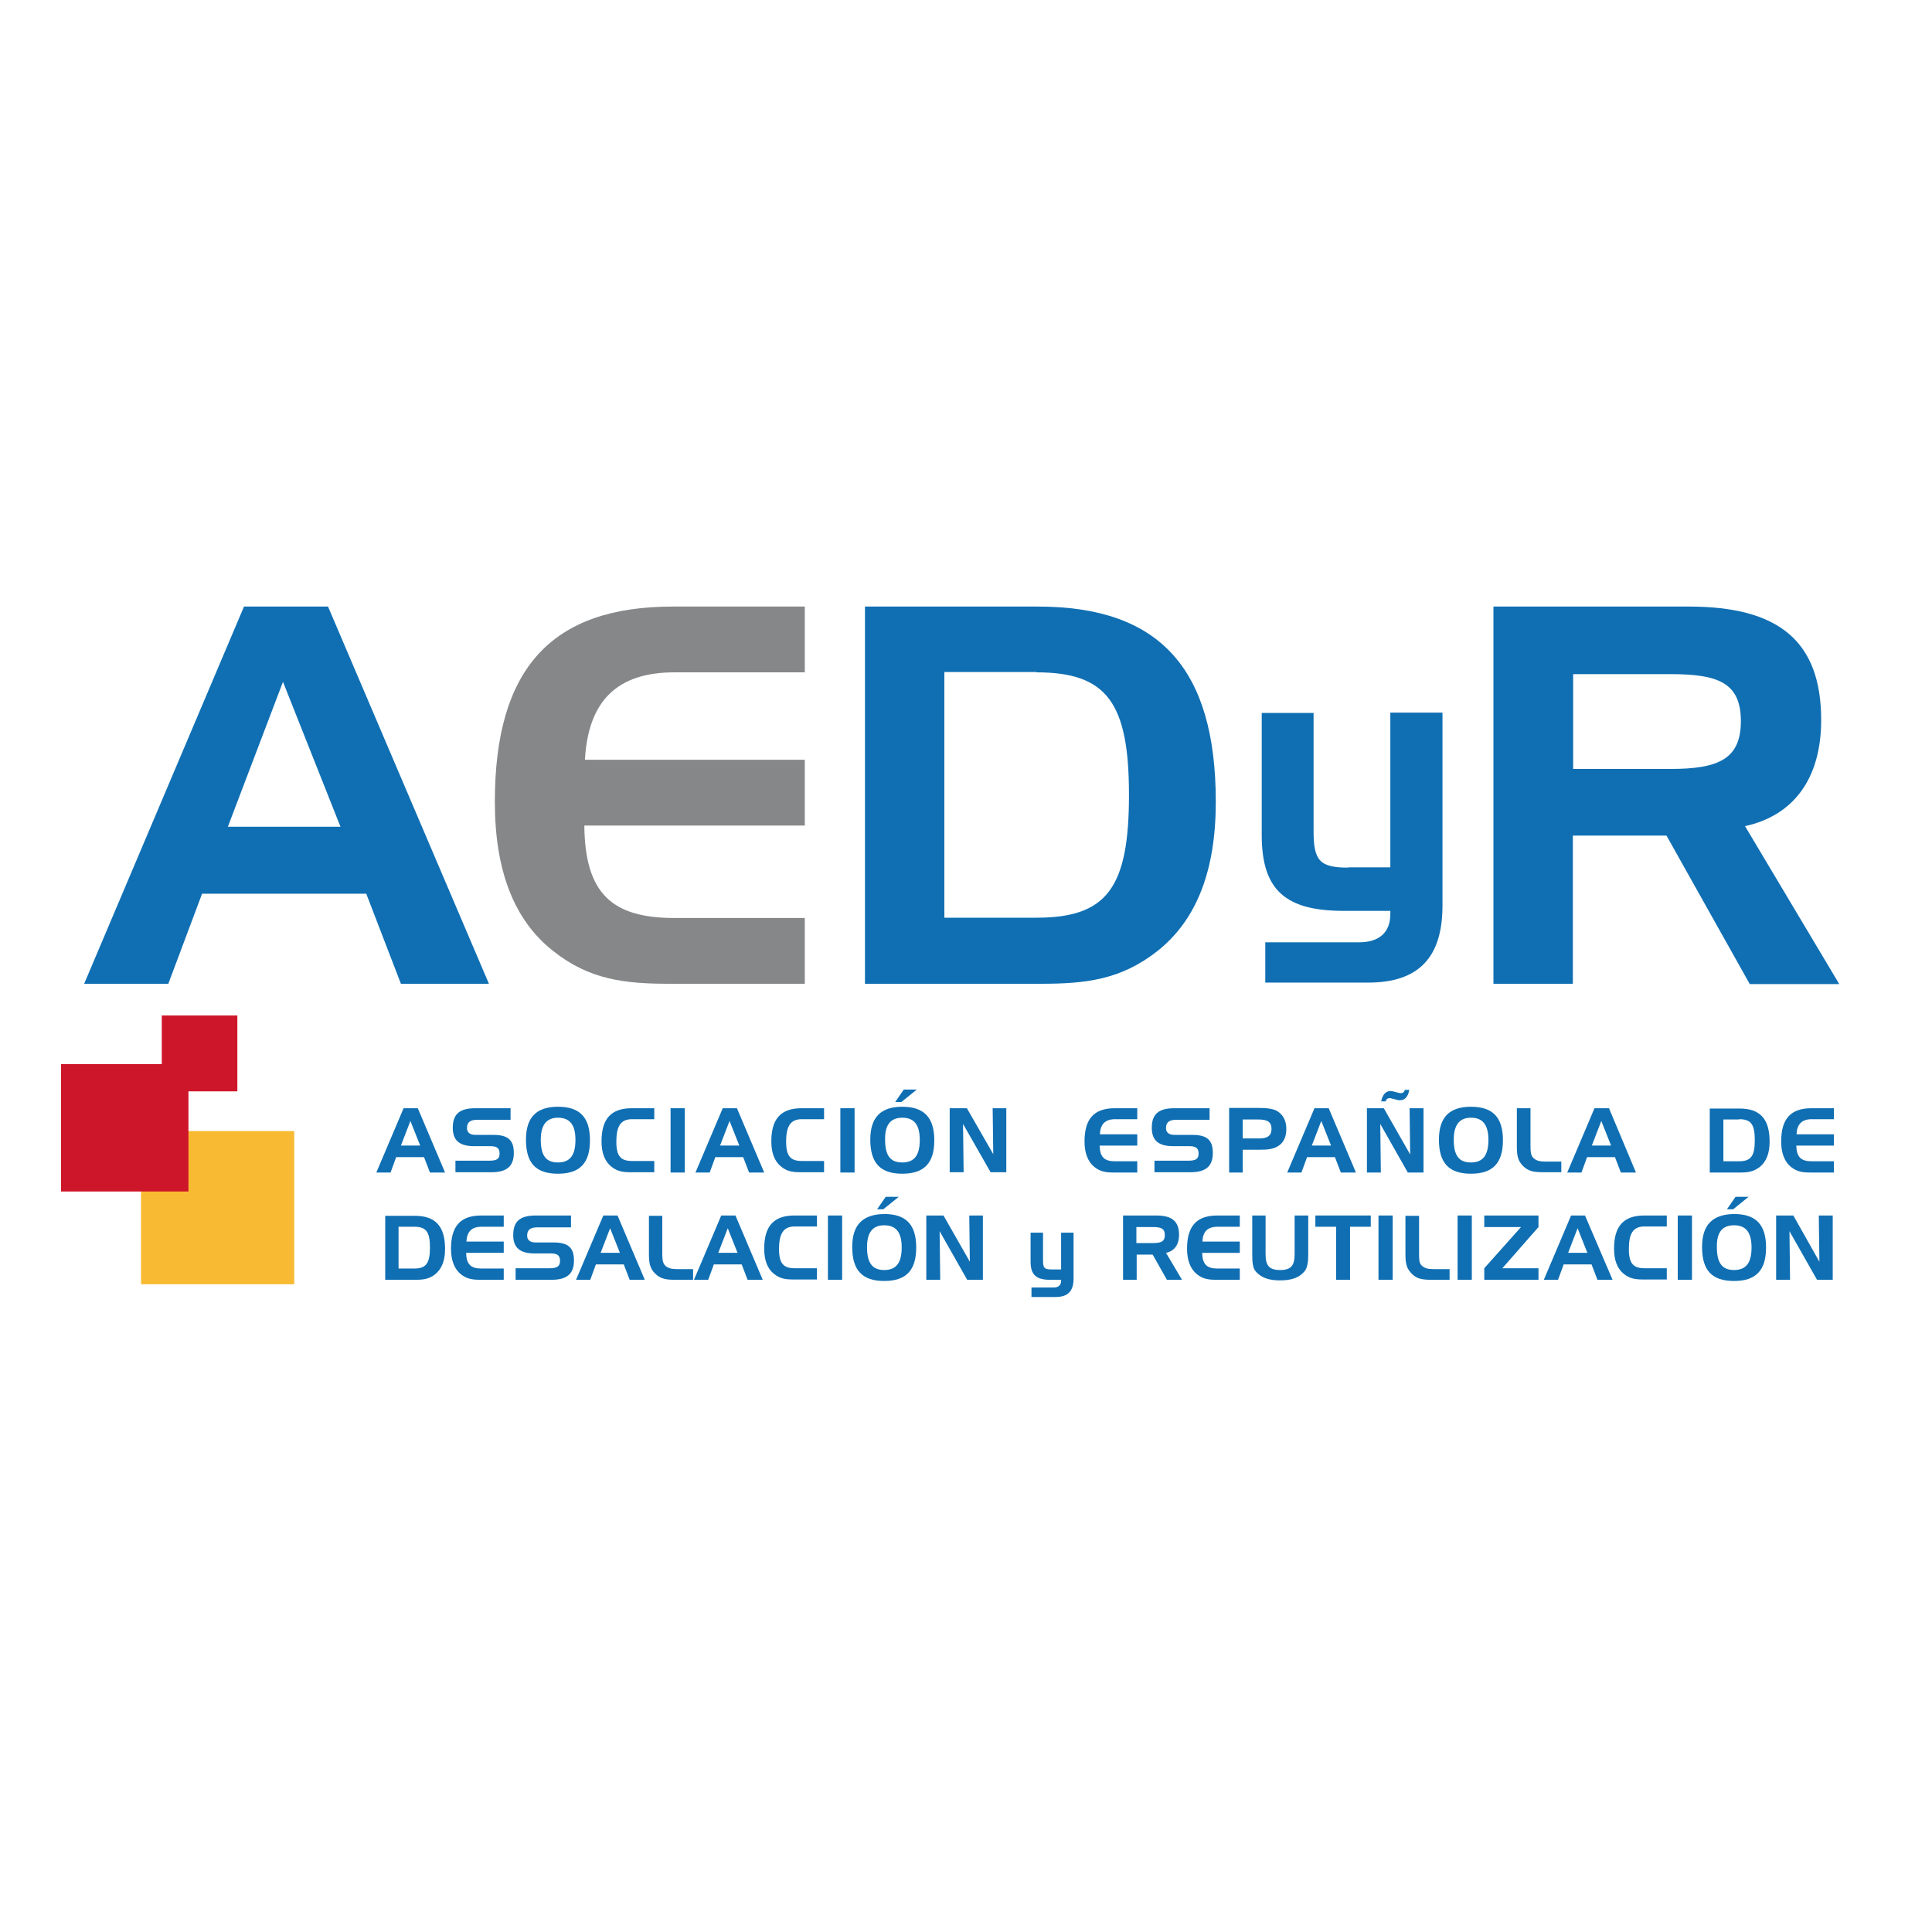 <?xml version="1.0" encoding="UTF-8"?> <svg xmlns="http://www.w3.org/2000/svg" xmlns:xlink="http://www.w3.org/1999/xlink" version="1.1" id="layer" x="0px" y="0px" viewBox="0 0 652 652" style="enable-background:new 0 0 652 652;" xml:space="preserve"> <style type="text/css"> .st0{fill-rule:evenodd;clip-rule:evenodd;fill:#106FB3;} .st1{fill-rule:evenodd;clip-rule:evenodd;fill:#868789;} .st2{fill:#CE162B;} .st3{fill:#F8BA32;} </style> <path class="st0" d="M95.5,230.1l19.4,48.9h-38L95.5,230.1z M82.3,204.8L28.4,332h28.4l11.4-30.4h55.4l11.7,30.4H165l-54.3-127.3 H82.3z"></path> <path class="st0" d="M349.8,226.9c23.8,0,31.2,10.3,31.2,41.4c0,31.4-7.5,41.4-31.2,41.4h-31.1v-82.9H349.8z M291.9,204.8V332h59.1 c15.4,0,27.3-1.3,39.8-11.2c13.1-10.5,19.5-27.1,19.5-50.2c0-45-19-65.9-60-65.9H291.9z"></path> <path class="st0" d="M563.7,227.5c16,0,23.8,2.8,23.8,15.9c0,12.9-7.8,16.1-23.8,16.1h-32.8v-32H563.7z M504,204.8V332h26.8V282 h31.6l28.1,50.1h30.2l-31.8-53.3c16.5-3.6,25.7-16.2,25.7-35.8c0-26.7-14.4-38.3-44.6-38.3H504z"></path> <path class="st1" d="M227.6,226.9h44v-22.2h-44.6c-41,0-60,21-60,65.9c0,23.1,6.4,39.8,19.5,50.2c12.4,9.9,24.3,11.2,39.8,11.2h45.3 v-22.2h-44c-21.1,0-30.2-8.3-30.4-31.2h74.4v-22.2h-74.2C198.5,236.5,208.3,226.9,227.6,226.9"></path> <path class="st0" d="M455,292.8c-9.6,0-11.7-2.3-11.7-12.3v-39.9h-17.5v41.2c0,18.8,8.2,25.6,27.8,25.6h15.6v1.1 c0,6.1-3.7,9.5-10.5,9.5H427v13.6h34.7c17.1,0,25.1-8.5,25.1-26v-65.1h-17.6v52.2H455z"></path> <path class="st0" d="M139.8,414c4,0,5.3,1.7,5.3,7c0,5.3-1.3,7.1-5.3,7.1h-5.3V414H139.8z M130,410.2v21.7h10.1 c2.6,0,4.7-0.2,6.8-1.9c2.2-1.8,3.3-4.6,3.3-8.5c0-7.6-3.2-11.2-10.2-11.2H130z"></path> <path class="st0" d="M162.5,414h7.5v-3.8h-7.6c-7,0-10.2,3.6-10.2,11.2c0,3.9,1.1,6.8,3.3,8.6c2.1,1.7,4.2,1.9,6.8,1.9h7.7v-3.8 h-7.5c-3.6,0-5.1-1.4-5.2-5.3H170V419h-12.6C157.6,415.6,159.2,414,162.5,414"></path> <path class="st0" d="M192.7,414.1v-3.9h-11.9c-5.2,0-7.6,1.9-7.6,6.6c0,4.3,2.3,6.2,7.2,6.2h5.4c2.2,0,3.2,0.6,3.2,2.5 c0,1.9-1.1,2.5-3.5,2.5H174v3.9h12.1c5.1,0,7.6-1.9,7.6-6.5c0-4.5-2.1-6.1-6.9-6.1h-6c-1.9,0-2.9-0.8-2.9-2.3c0-2,1.1-2.8,3.5-2.8 H192.7z"></path> <path class="st0" d="M205.9,414.5l3.3,8.3h-6.5L205.9,414.5z M203.6,410.2l-9.2,21.7h4.8l1.9-5.2h9.4l2,5.2h5.1l-9.2-21.7H203.6z"></path> <path class="st0" d="M228.1,431.9h5.8v-3.6h-5.4c-1.9,0-3.2-0.3-4.2-1.4c-0.7-0.9-0.8-2.1-0.8-3.9v-0.8v-11.9H219v12.9 c0,2.9,0.3,4.8,2,6.5C222.9,431.7,225,431.9,228.1,431.9"></path> <path class="st0" d="M245.6,414.5l3.3,8.3h-6.5L245.6,414.5z M243.4,410.2l-9.2,21.7h4.8l1.9-5.2h9.4l2,5.2h5.1l-9.2-21.7H243.4z"></path> <path class="st0" d="M268.2,413.9h7.5v-3.7h-7.6c-7,0-10.2,3.6-10.2,11.2c0,3.9,1.1,6.8,3.3,8.5c2.1,1.7,4.1,1.9,6.8,1.9h7.7v-3.8 h-7.5c-3.8,0-5.3-1.6-5.3-6.5C262.9,416.3,264.4,413.9,268.2,413.9"></path> <rect x="279.4" y="410.2" class="st0" width="4.8" height="21.7"></rect> <path class="st0" d="M287.6,420.8c0,7.9,3.4,11.5,10.8,11.5c7.4,0,10.8-3.6,10.8-11.3c0-7.7-3.4-11.3-10.8-11.3 C291.1,409.8,287.6,413.4,287.6,420.8 M298.4,413.5c4,0,5.9,2.4,5.9,7.5c0,5.1-1.8,7.6-5.9,7.6c-4.1,0-5.8-2.5-5.8-7.7 C292.6,415.9,294.5,413.5,298.4,413.5 M298.9,403.9l-2.9,4.2h2.1l5.2-4.2H298.9z"></path> <polygon class="st0" points="312.6,410.2 312.6,431.9 317.3,431.9 317.1,415.5 326.4,431.9 331.7,431.9 331.7,410.2 327.1,410.2 327.3,425.8 318.4,410.2 "></polygon> <path class="st0" d="M354.8,428.4c-2.3,0-2.8-0.5-2.8-2.9V416h-4.2v9.8c0,4.5,2,6.1,6.6,6.1h3.7v0.3c0,1.5-0.9,2.3-2.5,2.3h-7.5v3.2 h8.2c4.1,0,6-2,6-6.2V416h-4.2v12.4H354.8z"></path> <path class="st0" d="M389.1,414.1c2.7,0,4,0.5,4,2.7c0,2.2-1.3,2.7-4,2.7h-5.6v-5.4H389.1z M379,410.2v21.7h4.6v-8.5h5.4l4.8,8.5 h5.1l-5.4-9.1c2.8-0.6,4.4-2.7,4.4-6.1c0-4.5-2.4-6.5-7.6-6.5H379z"></path> <path class="st0" d="M410.9,414h7.5v-3.8h-7.6c-7,0-10.2,3.6-10.2,11.2c0,3.9,1.1,6.8,3.3,8.6c2.1,1.7,4.1,1.9,6.8,1.9h7.7v-3.8 h-7.5c-3.6,0-5.1-1.4-5.2-5.3h12.7V419h-12.6C405.9,415.6,407.6,414,410.9,414"></path> <path class="st0" d="M427.1,410.2h-4.5v13.1c0,2.8,0.2,4.7,1.2,5.8c1.8,2.1,4.4,3,8.2,3c3.8,0,6.4-0.9,8.2-3c1-1.2,1.3-3.1,1.3-5.8 v-13.1h-4.6v13c0,3.8-1.1,5.4-4.9,5.4c-3.8,0-4.9-1.6-4.9-5.4V410.2z"></path> <polygon class="st0" points="450.9,414 450.9,431.9 455.6,431.9 455.6,414 462.6,414 462.6,410.2 443.9,410.2 443.9,414 "></polygon> <rect x="465.2" y="410.2" class="st0" width="4.8" height="21.7"></rect> <path class="st0" d="M483.4,431.9h5.8v-3.6h-5.4c-1.9,0-3.2-0.3-4.2-1.4c-0.7-0.9-0.7-2.1-0.7-3.9v-0.8v-11.9h-4.6v12.9 c0,2.9,0.3,4.8,2,6.5C478.1,431.7,480.2,431.9,483.4,431.9"></path> <rect x="491.9" y="410.2" class="st0" width="4.8" height="21.7"></rect> <polygon class="st0" points="519.2,414.1 519.2,410.2 500.9,410.2 500.9,414.1 513.3,414.1 500.9,428 500.9,431.9 519.2,431.9 519.2,428 507,428 "></polygon> <path class="st0" d="M532.4,414.5l3.3,8.3h-6.5L532.4,414.5z M530.2,410.2l-9.2,21.7h4.8l1.9-5.2h9.4l2,5.2h5.1l-9.3-21.7H530.2z"></path> <path class="st0" d="M555,413.9h7.5v-3.7h-7.6c-7,0-10.2,3.6-10.2,11.2c0,3.9,1.1,6.8,3.3,8.5c2.1,1.7,4.1,1.9,6.8,1.9h7.7v-3.8H555 c-3.8,0-5.3-1.6-5.3-6.5C549.7,416.3,551.1,413.9,555,413.9"></path> <rect x="566.2" y="410.2" class="st0" width="4.8" height="21.7"></rect> <path class="st0" d="M574.4,420.8c0,7.9,3.3,11.5,10.8,11.5c7.4,0,10.8-3.6,10.8-11.3c0-7.7-3.4-11.3-10.8-11.3 C577.9,409.8,574.4,413.4,574.4,420.8 M585.2,413.5c4,0,5.9,2.4,5.9,7.5c0,5.1-1.8,7.6-5.9,7.6c-4.1,0-5.8-2.5-5.8-7.7 C579.3,415.9,581.2,413.5,585.2,413.5 M585.7,403.9l-2.9,4.2h2.1l5.2-4.2H585.7z"></path> <polygon class="st0" points="599.4,410.2 599.4,431.9 604.1,431.9 603.9,415.5 613.2,431.9 618.5,431.9 618.5,410.2 613.8,410.2 614,425.8 605.2,410.2 "></polygon> <path class="st0" d="M138.5,378.3l3.3,8.3h-6.5L138.5,378.3z M136.2,374l-9.2,21.7h4.8l1.9-5.2h9.4l2,5.2h5.1l-9.2-21.7H136.2z"></path> <path class="st0" d="M172.3,377.8V374h-11.9c-5.2,0-7.6,1.9-7.6,6.6c0,4.3,2.3,6.2,7.2,6.2h5.4c2.2,0,3.2,0.6,3.2,2.5 c0,1.9-1.1,2.4-3.5,2.4h-11.4v3.9h12.1c5.1,0,7.6-1.9,7.6-6.5c0-4.5-2.1-6.1-6.9-6.1h-6c-1.9,0-2.9-0.8-2.9-2.3c0-2,1.1-2.8,3.5-2.8 H172.3z"></path> <path class="st0" d="M177.5,384.6c0,7.9,3.3,11.5,10.8,11.5c7.4,0,10.8-3.6,10.8-11.3c0-7.7-3.4-11.3-10.8-11.3 C181,373.5,177.5,377.1,177.5,384.6 M188.3,377.2c4,0,5.9,2.4,5.9,7.5c0,5.1-1.8,7.6-5.9,7.6c-4.1,0-5.8-2.4-5.8-7.7 C182.5,379.7,184.4,377.2,188.3,377.2"></path> <path class="st0" d="M213.3,377.7h7.5V374h-7.6c-7,0-10.2,3.6-10.2,11.2c0,3.9,1.1,6.7,3.3,8.5c2.1,1.7,4.1,1.9,6.8,1.9h7.7v-3.8 h-7.5c-3.8,0-5.3-1.6-5.3-6.5C208,380,209.5,377.7,213.3,377.7"></path> <rect x="226.3" y="374" class="st0" width="4.8" height="21.7"></rect> <path class="st0" d="M246.2,378.3l3.3,8.3H243L246.2,378.3z M243.9,374l-9.2,21.7h4.8l1.9-5.2h9.4l2,5.2h5.1l-9.2-21.7H243.9z"></path> <path class="st0" d="M270.6,377.7h7.5V374h-7.6c-7,0-10.2,3.6-10.2,11.2c0,3.9,1.1,6.7,3.3,8.5c2.1,1.7,4.1,1.9,6.8,1.9h7.7v-3.8 h-7.5c-3.8,0-5.3-1.6-5.3-6.5C265.3,380,266.8,377.7,270.6,377.7"></path> <rect x="283.6" y="374" class="st0" width="4.8" height="21.7"></rect> <path class="st0" d="M293.7,384.6c0,7.9,3.4,11.5,10.8,11.5c7.4,0,10.8-3.6,10.8-11.3c0-7.7-3.5-11.3-10.8-11.3 C297.2,373.5,293.7,377.1,293.7,384.6 M304.5,377.2c4,0,5.9,2.4,5.9,7.5c0,5.1-1.8,7.6-5.9,7.6c-4.1,0-5.8-2.4-5.8-7.7 C298.6,379.7,300.5,377.2,304.5,377.2 M305,367.7l-2.9,4.2h2.1l5.2-4.2H305z"></path> <polygon class="st0" points="320.5,374 320.5,395.6 325.2,395.6 325,379.3 334.3,395.6 339.6,395.6 339.6,374 335,374 335.2,389.5 326.3,374 "></polygon> <path class="st0" d="M376.3,377.7h7.5V374h-7.6c-7,0-10.2,3.6-10.2,11.2c0,3.9,1.1,6.8,3.3,8.6c2.1,1.7,4.1,1.9,6.8,1.9h7.7v-3.8 h-7.5c-3.6,0-5.1-1.4-5.2-5.3h12.7v-3.8h-12.6C371.3,379.4,373,377.7,376.3,377.7"></path> <path class="st0" d="M408.2,377.8V374h-11.9c-5.2,0-7.6,1.9-7.6,6.6c0,4.3,2.3,6.2,7.2,6.2h5.4c2.2,0,3.2,0.6,3.2,2.5 c0,1.9-1.1,2.4-3.5,2.4h-11.4v3.9h12.1c5.1,0,7.6-1.9,7.6-6.5c0-4.5-2.1-6.1-6.9-6.1h-6c-1.9,0-2.9-0.8-2.9-2.3c0-2,1.1-2.8,3.5-2.8 H408.2z"></path> <path class="st0" d="M414.8,374v21.7h4.6V388h5.5c2.7,0,4.8-0.1,6.7-1.4c1.7-1.2,2.5-3.1,2.5-5.6c0-2.7-1-4.7-3-6 c-1.3-0.8-3.4-1.1-6.4-1.1H414.8z M424.7,377.8c3,0,4.4,0.8,4.4,3.2c0,2.2-1.3,3.2-4.1,3.2h-5.6v-6.4H424.7z"></path> <path class="st0" d="M445.9,378.3l3.3,8.3h-6.5L445.9,378.3z M443.6,374l-9.2,21.7h4.8l1.9-5.2h9.4l2,5.2h5.1l-9.2-21.7H443.6z"></path> <path class="st0" d="M461.3,374v21.7h4.7l-0.2-16.4l9.3,16.4h5.3V374h-4.7l0.2,15.6l-8.9-15.6H461.3z M466.1,371.7h1.5 c0.2-0.7,0.6-1.1,1.4-1.1c0.2,0,0.4,0,0.6,0.1l2,0.5c0.3,0.1,0.6,0.1,0.9,0.1c1.6,0,2.7-1.2,3.1-3.5h-1.5c-0.2,0.7-0.6,1.1-1.3,1.1 c-0.2,0-0.5,0-0.8-0.1l-1.9-0.5c-0.4-0.1-0.7-0.1-1-0.1C467.6,368.3,466.6,369.4,466.1,371.7"></path> <path class="st0" d="M485.6,384.6c0,7.9,3.4,11.5,10.8,11.5c7.4,0,10.8-3.6,10.8-11.3c0-7.7-3.4-11.3-10.8-11.3 C489.1,373.5,485.6,377.1,485.6,384.6 M496.4,377.2c4,0,5.9,2.4,5.9,7.5c0,5.1-1.8,7.6-5.9,7.6c-4.1,0-5.8-2.4-5.8-7.7 C490.6,379.7,492.5,377.2,496.4,377.2"></path> <path class="st0" d="M521.1,395.6h5.8V392h-5.4c-1.9,0-3.2-0.3-4.2-1.4c-0.7-0.8-0.8-2.1-0.8-3.9v-0.9V374h-4.6v12.9 c0,2.9,0.3,4.8,2,6.5C515.8,395.4,517.9,395.6,521.1,395.6"></path> <path class="st0" d="M540.4,378.3l3.3,8.3h-6.5L540.4,378.3z M538.1,374l-9.2,21.7h4.8l1.9-5.2h9.4l2,5.2h5.1L543,374H538.1z"></path> <path class="st0" d="M586.9,377.7c4,0,5.3,1.7,5.3,7.1c0,5.3-1.3,7.1-5.3,7.1h-5.3v-14.1H586.9z M577,374v21.7h10.1 c2.6,0,4.6-0.2,6.8-1.9c2.2-1.8,3.3-4.6,3.3-8.5c0-7.7-3.2-11.2-10.2-11.2H577z"></path> <path class="st0" d="M611.4,377.7h7.5V374h-7.6c-7,0-10.2,3.6-10.2,11.2c0,3.9,1.1,6.8,3.3,8.6c2.1,1.7,4.1,1.9,6.8,1.9h7.7v-3.8 h-7.5c-3.6,0-5.1-1.4-5.2-5.3h12.7v-3.8h-12.6C606.4,379.4,608.1,377.7,611.4,377.7"></path> <rect x="54.6" y="342.7" class="st2" width="25.5" height="25.6"></rect> <rect x="47.6" y="381.7" class="st3" width="51.7" height="51.7"></rect> <rect x="20.6" y="359.1" class="st2" width="43" height="43"></rect> </svg> 